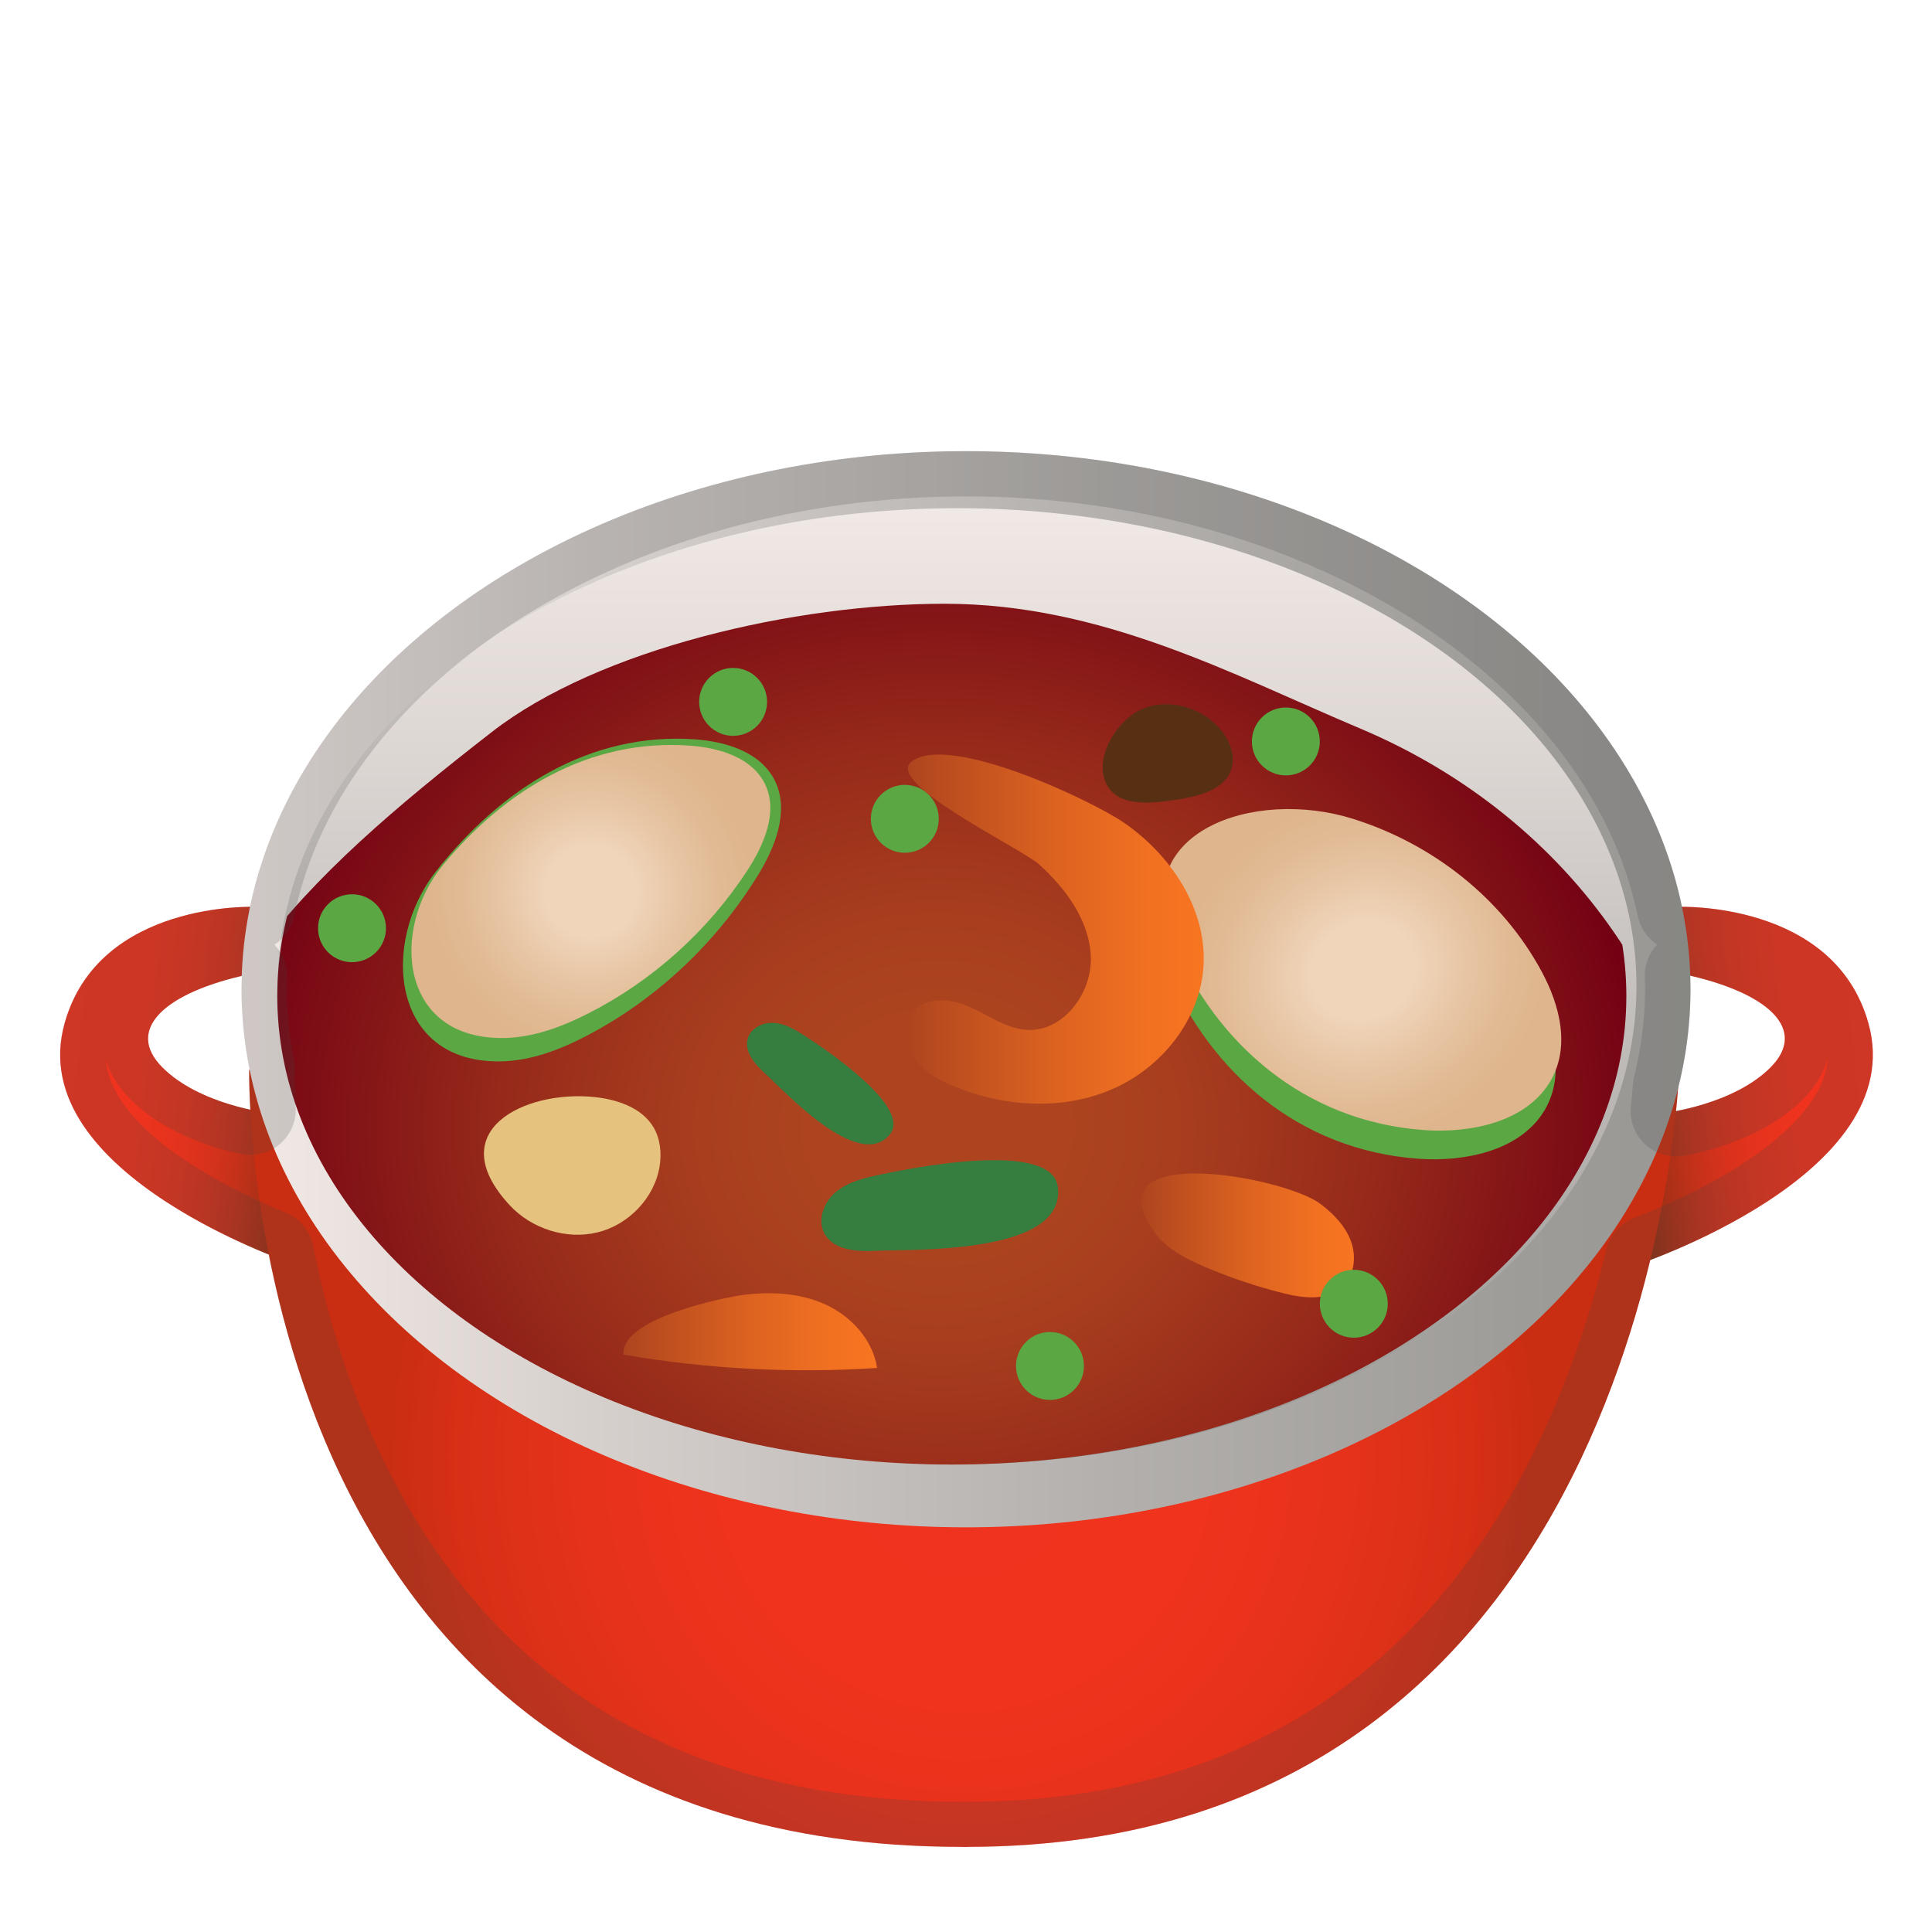 <svg enable-background="new 0 0 128 128" viewBox="0 0 128 128" xmlns="http://www.w3.org/2000/svg" xmlns:xlink="http://www.w3.org/1999/xlink"><linearGradient id="i" x1="6.082" x2="23.327" y1="73.14" y2="73.14" gradientTransform="matrix(.995 .103 -.124 1.195 6.878 -17.545)" gradientUnits="userSpaceOnUse"><stop stop-color="#F1331E" offset="0"/><stop stop-color="#EF331E" offset=".294"/><stop stop-color="#E6331D" offset=".465"/><stop stop-color="#D8321C" offset=".605"/><stop stop-color="#C4311A" offset=".727"/><stop stop-color="#AA3017" offset=".839"/><stop stop-color="#8B2F14" offset=".941"/><stop stop-color="#752E12" offset="1"/></linearGradient><path d="m16.91 60.08s-10.36-0.43-12.63 7.72c-2.82 10.08 15.55 16.08 15.55 16.08l-2.08-10.15s-4.53-0.53-7-3.02 0.11-4.94 5.69-6.15l0.47-4.48z" fill="url(#i)"/><linearGradient id="g" x1="112.26" x2="129.51" y1="63.991" y2="63.991" gradientTransform="matrix(-.995 .103 .124 1.195 227.94 -17.545)" gradientUnits="userSpaceOnUse"><stop stop-color="#F1331E" offset="0"/><stop stop-color="#EF331E" offset=".294"/><stop stop-color="#E6331D" offset=".465"/><stop stop-color="#D8321C" offset=".605"/><stop stop-color="#C4311A" offset=".727"/><stop stop-color="#AA3017" offset=".839"/><stop stop-color="#8B2F14" offset=".941"/><stop stop-color="#752E12" offset="1"/></linearGradient><path d="m111.16 60.08s10.36-0.43 12.63 7.72c2.81 10.08-15.56 16.08-15.56 16.08l2.08-10.15s4.53-0.53 7-3.02-0.11-4.94-5.69-6.15l-0.46-4.48z" fill="url(#g)"/><radialGradient id="f" cx="187.75" cy="-245" r="1.054" gradientUnits="userSpaceOnUse"><stop stop-color="#EEEBE6" offset="0"/><stop stop-color="#F0EAE6" offset=".91"/><stop stop-color="#F1E9E6" offset="1"/></radialGradient><path d="m189.08-244.33c-0.89-0.44-1.78-0.89-2.67-1.33" fill="url(#f)"/><radialGradient id="e" cx="64" cy="96.618" r="38.632" gradientTransform="matrix(.983 0 0 1 .951 0)" gradientUnits="userSpaceOnUse"><stop stop-color="#F1331E" offset="0"/><stop stop-color="#EF331D" offset=".422"/><stop stop-color="#E6321B" offset=".668"/><stop stop-color="#D83016" offset=".867"/><stop stop-color="#CA2E12" offset="1"/></radialGradient><path d="m111.25 70.89c0-0.33-44.24 3.83-47.37 4.13-3.13-0.3-47.37-4.46-47.37-4.13 0 0-0.98 51.47 47.19 51.47 0 0 0.3 0.01 0.36 0.01v-0.01c45.6 0 47.19-51.47 47.19-51.47z" fill="url(#e)"/><linearGradient id="d" x1="17.089" x2="119.01" y1="65.536" y2="65.536" gradientUnits="userSpaceOnUse"><stop stop-color="#F1E9E6" offset="0"/><stop stop-color="#D6D0CD" offset=".219"/><stop stop-color="#B3B0AD" offset=".55"/><stop stop-color="#9E9C99" offset=".823"/><stop stop-color="#969592" offset="1"/></linearGradient><ellipse cx="64" cy="65.54" rx="48" ry="35.65" fill="url(#d)"/><linearGradient id="c" x1="63.41" x2="63.41" y1="33.185" y2="96.147" gradientUnits="userSpaceOnUse"><stop stop-color="#F1E9E6" offset="0"/><stop stop-color="#DCD6D3" offset=".273"/><stop stop-color="#A7A5A2" offset=".831"/><stop stop-color="#969592" offset="1"/></linearGradient><ellipse cx="63.41" cy="65.34" rx="45.01" ry="31.67" fill="url(#c)"/><defs><ellipse id="b" cx="63.06" cy="65.99" rx="44.69" ry="31.04"/></defs><clipPath id="a"><use xlink:href="#b"/></clipPath><radialGradient id="p" cx="62.082" cy="74.75" r="47.225" gradientTransform="matrix(1 -.002 .002 .883 -.115 8.825)" gradientUnits="userSpaceOnUse"><stop stop-color="#AD441F" offset=".177"/><stop stop-color="#A73D1E" offset=".354"/><stop stop-color="#96291A" offset=".616"/><stop stop-color="#7A0915" offset=".928"/><stop stop-color="#730013" offset="1"/></radialGradient><path d="m113.08 81.25c0 22.23-22.83 40.25-51 40.25s-51-18.02-51-40.25c0-14.45 8.76-22.85 21.5-32.75 7.11-5.53 20.14-8.5 30-8.5 10.45 0 19.08 4.7 27.5 8.25 14.25 6 23 19.02 23 33z" clip-path="url(#a)" fill="url(#p)"/><path d="m93.97 76.77c3.03 0.22 6.64-0.5 8.28-3.08 1.48-2.33 0.73-5.2-0.5-7.46-2.57-4.74-7.1-8.39-12.48-10.08-6.51-2.05-15.07 0.79-11.91 8.2 2.85 6.65 8.64 11.84 16.61 12.42z" fill="#5BA744"/><radialGradient id="o" cx="92.419" cy="66.093" r="13.916" gradientTransform="matrix(.801 -.419 .381 .729 -8.904 54.833)" gradientUnits="userSpaceOnUse"><stop stop-color="#F0D5BB" offset=".276"/><stop stop-color="#E9C9A9" offset=".482"/><stop stop-color="#E1BA94" offset=".795"/><stop stop-color="#DEB58C" offset="1"/></radialGradient><path d="m94.34 74.87c3.03 0.22 6.64-0.5 8.28-3.08 1.48-2.33 0.73-5.2-0.5-7.46-2.57-4.74-7.1-8.39-12.48-10.08-6.51-2.05-15.07 0.79-11.91 8.2 2.85 6.65 8.64 11.84 16.61 12.42z" fill="url(#o)"/><linearGradient id="n" x1="60.042" x2="79.746" y1="61.547" y2="61.547" gradientUnits="userSpaceOnUse"><stop stop-color="#AD441F" offset="0"/><stop stop-color="#B84B1F" offset=".104"/><stop stop-color="#DB6220" offset=".485"/><stop stop-color="#F07021" offset=".797"/><stop stop-color="#F87521" offset="1"/></linearGradient><path d="m68.82 57.25c1.8 1.62 3.37 3.75 3.45 6.17s-1.87 4.99-4.29 4.81c-1.33-0.1-2.46-0.93-3.67-1.49s-2.81-0.76-3.72 0.21c-0.77 0.82-0.67 2.19-0.04 3.13s1.68 1.5 2.72 1.92c3.31 1.35 7.16 1.58 10.44 0.15s5.84-4.64 6.03-8.21c0.2-3.77-2.19-7.32-5.3-9.45-2.15-1.47-11.56-5.93-14.04-4.04-1.86 1.4 7.26 5.76 8.42 6.8z" fill="url(#n)"/><path d="m33.15 70.32c2.05-0.03 4.03-0.8 5.86-1.77 4.51-2.39 8.41-6.05 11.16-10.49 1.16-1.87 2.13-4.24 1.21-6.25-0.9-1.94-3.19-2.66-5.25-2.82-7.01-0.53-12.95 3.27-17.25 8.75-3.66 4.64-3.03 12.68 4.27 12.58z" fill="#5BA744"/><radialGradient id="m" cx="39.148" cy="59.065" r="10.854" gradientUnits="userSpaceOnUse"><stop stop-color="#F0D5BB" offset=".276"/><stop stop-color="#E9C9A9" offset=".482"/><stop stop-color="#E1BA94" offset=".795"/><stop stop-color="#DEB58C" offset="1"/></radialGradient><path d="m33.38 68.77c1.95-0.03 3.82-0.73 5.56-1.61 4.29-2.17 7.98-5.5 10.6-9.53 1.1-1.7 2.02-3.85 1.15-5.67-0.85-1.77-3.03-2.42-4.99-2.56-6.66-0.48-12.29 2.97-16.38 7.95-3.46 4.22-2.86 11.52 4.06 11.42z" fill="url(#m)"/><path d="m75.73 46.95c1.8-0.73 4.02-0.04 5.22 1.49 0.55 0.7 0.9 1.64 0.64 2.49-0.43 1.37-2.1 1.81-3.52 2.03-1.73 0.27-4.33 0.64-4.92-1.42-0.5-1.73 1.05-3.98 2.58-4.59z" fill="#573014"/><linearGradient id="l" x1="41.297" x2="58.098" y1="88.236" y2="88.236" gradientUnits="userSpaceOnUse"><stop stop-color="#AD441F" offset="0"/><stop stop-color="#B84B1F" offset=".104"/><stop stop-color="#DB6220" offset=".485"/><stop stop-color="#F07021" offset=".797"/><stop stop-color="#F87521" offset="1"/></linearGradient><path d="m48.98 85.83c1.89-0.28 3.88-0.21 5.63 0.56s3.21 2.35 3.5 4.24c-5.61 0.37-11.25 0.07-16.8-0.88-0.21-2.28 5.93-3.63 7.67-3.92z" fill="url(#l)"/><path d="m33.78 79.86c1.44 1.55 3.74 2.29 5.8 1.79s3.78-2.28 4.12-4.37c0.14-0.88 0.05-1.82-0.4-2.59-0.78-1.31-2.41-1.85-3.93-2.01-4.62-0.47-10.18 2.25-5.59 7.18z" fill="#E5C37F"/><linearGradient id="k" x1="75.612" x2="89.7" y1="81.85" y2="81.85" gradientUnits="userSpaceOnUse"><stop stop-color="#AD441F" offset="0"/><stop stop-color="#B84B1F" offset=".104"/><stop stop-color="#DB6220" offset=".485"/><stop stop-color="#F07021" offset=".797"/><stop stop-color="#F87521" offset="1"/></linearGradient><path d="m87.48 79.76c0.87 0.66 1.66 1.47 2.03 2.49s0.22 2.29-0.58 3.02c-1.02 0.94-2.61 0.74-3.95 0.4-1.75-0.44-3.47-1.02-5.14-1.73-1.29-0.55-2.61-1.22-3.41-2.38-4.14-5.97 8.69-3.59 11.05-1.8z" fill="url(#k)"/><path d="m58.02 82.87c-1.27 0.07-2.82-0.05-3.41-1.17-0.46-0.88-0.04-2.02 0.71-2.68 0.75-0.65 1.75-0.93 2.72-1.14 2.21-0.48 11.71-2.41 12.05 0.79 0.49 4.49-9.71 4.08-12.07 4.2z" fill="#367E40"/><path d="m50.68 71.11c-0.68-0.62-1.41-1.46-1.13-2.34 0.22-0.68 1.01-1.05 1.73-1s1.36 0.42 1.97 0.81c1.37 0.89 7.18 4.76 5.71 6.57-2.05 2.53-7.02-2.89-8.28-4.04z" fill="#367E40"/><ellipse transform="matrix(.707 -.707 .707 .707 -43.613 75.709)" cx="69.58" cy="90.5" rx="2.25" ry="2.25" fill="#5BA744"/><ellipse transform="matrix(.707 -.707 .707 .707 -9.78 74.639)" cx="85.21" cy="49.12" rx="2.25" ry="2.25" fill="#5BA744"/><ellipse transform="matrix(.707 -.707 .707 .707 -20.8 58.286)" cx="59.96" cy="54.25" rx="2.25" ry="2.25" fill="#5BA744"/><ellipse transform="matrix(.707 -.707 .707 .707 -34.802 88.731)" cx="89.71" cy="86.38" rx="2.25" ry="2.25" fill="#5BA744"/><ellipse transform="matrix(.707 -.707 .707 .707 -36.653 34.511)" cx="23.33" cy="61.5" rx="2.25" ry="2.25" fill="#5BA744"/><ellipse transform="matrix(.707 -.707 .707 .707 -18.651 47.972)" cx="48.58" cy="46.5" rx="2.25" ry="2.25" fill="#5BA744"/><g opacity=".2"><path d="m64 32.89c22.09 0 41.22 11.95 44.5 27.79 0.17 0.8 0.64 1.47 1.29 1.9-0.55 0.58-0.85 1.36-0.82 2.16l0.01 0.34c0.01 0.15 0.01 0.3 0.01 0.46 0 1.92-0.25 3.87-0.73 5.82-0.04 0.17-0.07 0.33-0.08 0.5-0.03 0.39-0.07 0.88-0.13 1.45-0.1 0.94 0.26 1.88 0.96 2.52 0.56 0.51 1.28 0.79 2.03 0.79 0.19 0 0.37-0.02 0.56-0.05 1.9-0.36 5.45-1.33 7.85-3.74 0.93-0.94 1.42-1.88 1.64-2.73-0.07 1.34-0.81 3.36-4 5.84-3.17 2.46-7.22 4.14-8.82 4.74-0.93 0.35-1.62 1.14-1.85 2.1-1.62 6.71-4.97 16.29-11.75 23.86-7.56 8.45-17.86 12.73-30.61 12.73h-0.15-0.14-0.07c-13.62 0-24.36-4.34-31.91-12.9-6.72-7.61-9.71-17.21-11.04-23.93-0.2-0.99-0.88-1.82-1.81-2.2-2.87-1.17-11.52-5.1-11.92-10.13 0.24 0.82 0.72 1.72 1.61 2.61 2.13 2.15 5.15 3.16 7.32 3.63 0.21 0.05 0.43 0.07 0.64 0.07 0.71 0 1.4-0.25 1.95-0.72 0.71-0.61 1.1-1.51 1.05-2.45-0.05-0.92-0.07-1.61-0.07-2.01 0.05-0.35 0.05-0.71-0.02-1.06-0.34-1.57-0.5-3.16-0.5-4.74 0-0.15 0.01-0.29 0.01-0.44l0.01-0.34c0.03-0.81-0.28-1.59-0.83-2.17 0.65-0.43 1.13-1.1 1.3-1.9 3.29-15.85 22.42-27.8 44.51-27.8m0-3c-24.01 0-43.9 13.09-47.44 30.19-1.8 0.01-10.26 0.45-12.29 7.72-2.22 7.98 8.84 13.4 13.53 15.31 3.01 15.22 12.98 39.25 45.89 39.25 0 0 0.3 0.01 0.36 0.01v-0.01c30.91 0 41.6-23.64 45.28-38.88 3.91-1.49 16.85-7.1 14.46-15.68-2.05-7.36-10.69-7.72-12.35-7.72-3.54-17.1-23.43-30.19-47.44-30.19zm47.04 43.72c0.06-0.6 0.11-1.12 0.14-1.53 0.53-2.12 0.82-4.31 0.82-6.54 0-0.3-0.02-0.6-0.03-0.9 5.34 1.24 7.77 3.63 5.35 6.07-1.87 1.88-4.9 2.64-6.28 2.9zm-94.46-0.09c-1.51-0.33-4.14-1.12-5.83-2.81-2.41-2.43-0.01-4.81 5.28-6.05-0.01 0.29-0.03 0.58-0.03 0.88 0 1.82 0.19 3.6 0.54 5.34-0.02 0-0.04 0.01-0.04 0.01s-0.02 0.97 0.08 2.63z" fill="#424242"/></g><g display="none"><g display="inline"><g opacity=".6"><circle cx="-199.92" cy="64" r="28" fill="none" opacity=".61" stroke="#000" stroke-miterlimit="10" stroke-width=".263"/><line x1="-180.42" x2="-180.42" y2="128" fill="none" opacity=".61" stroke="#000" stroke-miterlimit="10"/><line x1="-220.42" x2="-220.42" y2="128" fill="none" opacity=".61" stroke="#000" stroke-miterlimit="10"/><line x1="-200.42" x2="-200.42" y2="128" fill="none" opacity=".61" stroke="#000" stroke-miterlimit="10"/><line x1="-135.92" x2="-263.92" y1="64.5" y2="64.5" fill="none" opacity=".61" stroke="#000" stroke-miterlimit="10"/><line x1="-135.92" x2="-263.92" y1="44.5" y2="44.5" fill="none" opacity=".61" stroke="#000" stroke-miterlimit="10"/><line x1="-135.92" x2="-263.92" y1="83.5" y2="83.5" fill="none" opacity=".61" stroke="#000" stroke-miterlimit="10"/><line x1="-135.92" x2="-263.92" y1="128" fill="none" opacity=".61" stroke="#000" stroke-miterlimit="10" stroke-width=".25"/><line x1="-263.92" x2="-135.92" y1="128" fill="none" opacity=".61" stroke="#000" stroke-miterlimit="10" stroke-width=".25"/><g opacity=".61"><path d="m-199.92 4.26c32.94 0 59.74 26.8 59.74 59.74s-26.8 59.74-59.74 59.74-59.74-26.8-59.74-59.74 26.8-59.74 59.74-59.74m0-0.26c-33.14 0-60 26.86-60 60s26.86 60 60 60 60-26.86 60-60-26.86-60-60-60z"/></g><path d="m-148.42 108.47c0 4.43-3.59 8.03-8.03 8.03h-87.94c-4.43 0-8.03-3.59-8.03-8.03v-87.94c0-4.43 3.59-8.03 8.03-8.03h87.94c4.43 0 8.03 3.59 8.03 8.03v87.94z" fill="none" opacity=".61" stroke="#000" stroke-miterlimit="10"/><path d="m-156.42 116.5c0 4.42-3.58 8-8 8h-72c-4.42 0-8-3.58-8-8v-104c0-4.42 3.58-8 8-8h72c4.42 0 8 3.58 8 8v104z" fill="none" opacity=".61" stroke="#000" stroke-miterlimit="10"/><path d="m-140.42 98.27c0 5.65-4.58 10.23-10.23 10.23h-99.54c-5.65 0-10.23-4.58-10.23-10.23v-67.54c0-5.65 4.58-10.23 10.23-10.23h99.54c5.65 0 10.23 4.58 10.23 10.23v67.54z" fill="none" opacity=".61" stroke="#000" stroke-miterlimit="10"/></g><g opacity=".2"><defs><rect id="h" x="-263.92" width="128" height="128" opacity=".2"/></defs><clipPath id="j"><use xlink:href="#h"/></clipPath><g clip-path="url(#j)"><g fill="none" stroke="#000" stroke-miterlimit="10"><line x1="-292.42" x2="-292.42" y1="160" y2="-32"/><line x1="-288.42" x2="-288.42" y1="160" y2="-32"/><line x1="-284.42" x2="-284.42" y1="160" y2="-32"/><line x1="-280.42" x2="-280.42" y1="160" y2="-32"/><line x1="-276.42" x2="-276.42" y1="160" y2="-32"/><line x1="-272.42" x2="-272.42" y1="160" y2="-32"/><line x1="-268.42" x2="-268.42" y1="160" y2="-32"/><line x1="-264.42" x2="-264.42" y1="160" y2="-32"/><line x1="-260.42" x2="-260.42" y1="160" y2="-32"/><line x1="-256.42" x2="-256.42" y1="160" y2="-32"/><line x1="-252.42" x2="-252.42" y1="160" y2="-32"/><line x1="-248.42" x2="-248.42" y1="160" y2="-32"/><line x1="-244.42" x2="-244.42" y1="160" y2="-32"/><line x1="-240.42" x2="-240.42" y1="160" y2="-32"/><line x1="-236.42" x2="-236.42" y1="160" y2="-32"/><line x1="-232.42" x2="-232.42" y1="160" y2="-32"/><line x1="-228.42" x2="-228.42" y1="160" y2="-32"/><line x1="-224.42" x2="-224.42" y1="160" y2="-32"/><line x1="-220.42" x2="-220.42" y1="160" y2="-32"/><line x1="-216.42" x2="-216.42" y1="160" y2="-32"/><line x1="-212.42" x2="-212.42" y1="160" y2="-32"/><line x1="-208.42" x2="-208.42" y1="160" y2="-32"/><line x1="-204.42" x2="-204.42" y1="160" y2="-32"/><line x1="-200.42" x2="-200.42" y1="160" y2="-32"/><line x1="-196.42" x2="-196.42" y1="160" y2="-32"/><line x1="-192.42" x2="-192.42" y1="160" y2="-32"/><line x1="-188.42" x2="-188.42" y1="160" y2="-32"/><line x1="-184.42" x2="-184.42" y1="160" y2="-32"/><line x1="-180.42" x2="-180.42" y1="160" y2="-32"/><line x1="-176.42" x2="-176.42" y1="160" y2="-32"/><line x1="-172.42" x2="-172.42" y1="160" y2="-32"/><line x1="-168.42" x2="-168.42" y1="160" y2="-32"/><line x1="-164.42" x2="-164.42" y1="160" y2="-32"/><line x1="-160.42" x2="-160.42" y1="160" y2="-32"/><line x1="-156.42" x2="-156.42" y1="160" y2="-32"/><line x1="-152.42" x2="-152.42" y1="160" y2="-32"/><line x1="-148.42" x2="-148.42" y1="160" y2="-32"/><line x1="-144.42" x2="-144.42" y1="160" y2="-32"/><line x1="-140.42" x2="-140.42" y1="160" y2="-32"/><line x1="-136.42" x2="-136.42" y1="160" y2="-32"/><line x1="-132.42" x2="-132.42" y1="160" y2="-32"/><line x1="-128.42" x2="-128.42" y1="160" y2="-32"/><line x1="-127.42" x2="-127.42" y1="166" y2="-26"/><line x1="-120.42" x2="-120.42" y1="160" y2="-32"/><line x1="-116.42" x2="-116.42" y1="160" y2="-32"/><line x1="-112.42" x2="-112.42" y1="160" y2="-32"/><line x1="-108.42" x2="-108.42" y1="160" y2="-32"/></g><g fill="none" stroke="#000" stroke-miterlimit="10"><line x1="-295.92" x2="-103.92" y1="-27.5" y2="-27.5"/><line x1="-295.92" x2="-103.92" y1="-23.5" y2="-23.5"/><line x1="-295.92" x2="-103.92" y1="-19.5" y2="-19.5"/><line x1="-295.92" x2="-103.92" y1="-15.5" y2="-15.5"/><line x1="-295.92" x2="-103.92" y1="-11.5" y2="-11.5"/><line x1="-295.92" x2="-103.92" y1="-7.5" y2="-7.5"/><line x1="-295.92" x2="-103.92" y1="-3.5" y2="-3.5"/><line x1="-295.92" x2="-103.92" y1=".5" y2=".5"/><line x1="-295.92" x2="-103.92" y1="4.5" y2="4.5"/><line x1="-295.92" x2="-103.92" y1="8.5" y2="8.5"/><line x1="-295.92" x2="-103.92" y1="12.5" y2="12.5"/><line x1="-295.92" x2="-103.92" y1="16.5" y2="16.5"/><line x1="-295.92" x2="-103.92" y1="20.5" y2="20.5"/><line x1="-295.92" x2="-103.92" y1="24.5" y2="24.5"/><line x1="-295.92" x2="-103.92" y1="28.5" y2="28.5"/><line x1="-295.92" x2="-103.92" y1="32.5" y2="32.5"/><line x1="-295.92" x2="-103.92" y1="36.5" y2="36.5"/><line x1="-295.92" x2="-103.92" y1="40.5" y2="40.5"/><line x1="-295.92" x2="-103.92" y1="44.5" y2="44.5"/><line x1="-295.92" x2="-103.92" y1="48.5" y2="48.5"/><line x1="-295.92" x2="-103.92" y1="52.5" y2="52.5"/><line x1="-295.92" x2="-103.92" y1="56.5" y2="56.5"/><line x1="-295.92" x2="-103.92" y1="60.5" y2="60.5"/><line x1="-295.92" x2="-103.92" y1="64.5" y2="64.5"/><line x1="-295.92" x2="-103.92" y1="68.5" y2="68.5"/><line x1="-295.92" x2="-103.92" y1="72.5" y2="72.5"/><line x1="-295.92" x2="-103.92" y1="76.5" y2="76.5"/><line x1="-295.92" x2="-103.92" y1="80.5" y2="80.5"/><line x1="-295.92" x2="-103.92" y1="84.5" y2="84.5"/><line x1="-295.92" x2="-103.92" y1="88.5" y2="88.5"/><line x1="-295.92" x2="-103.92" y1="92.5" y2="92.5"/><line x1="-295.92" x2="-103.92" y1="96.5" y2="96.5"/><line x1="-295.92" x2="-103.92" y1="100.5" y2="100.5"/><line x1="-295.92" x2="-103.92" y1="104.5" y2="104.5"/><line x1="-295.92" x2="-103.92" y1="108.5" y2="108.5"/><line x1="-295.92" x2="-103.92" y1="112.5" y2="112.5"/><line x1="-295.92" x2="-103.92" y1="116.5" y2="116.5"/><line x1="-295.92" x2="-103.92" y1="120.5" y2="120.5"/><line x1="-295.92" x2="-103.92" y1="124.5" y2="124.5"/><line x1="-295.92" x2="-103.92" y1="128.5" y2="128.5"/><line x1="-295.92" x2="-103.92" y1="132.5" y2="132.5"/><line x1="-295.92" x2="-103.92" y1="136.5" y2="136.5"/><line x1="-295.92" x2="-103.92" y1="140.5" y2="140.5"/><line x1="-295.92" x2="-103.92" y1="144.5" y2="144.5"/><line x1="-295.92" x2="-103.92" y1="148.5" y2="148.5"/><line x1="-295.92" x2="-103.92" y1="152.5" y2="152.5"/><line x1="-295.92" x2="-103.92" y1="156.5" y2="156.5"/></g><path d="m-103.92-32v192h-192v-192h192-192v192h192v-192z"/></g></g><g fill="#F44336"><rect x="-263.92" width="4" height="128" opacity=".3"/><rect x="-139.92" width="4" height="128" opacity=".3"/><rect transform="matrix(-1.837e-16 1 -1 -1.837e-16 -197.92 201.92)" x="-201.92" y="-58" width="4" height="120" opacity=".3"/><rect transform="matrix(-1.837e-16 1 -1 -1.837e-16 -73.918 325.92)" x="-201.92" y="66" width="4" height="120" opacity=".3"/></g></g></g></svg>
